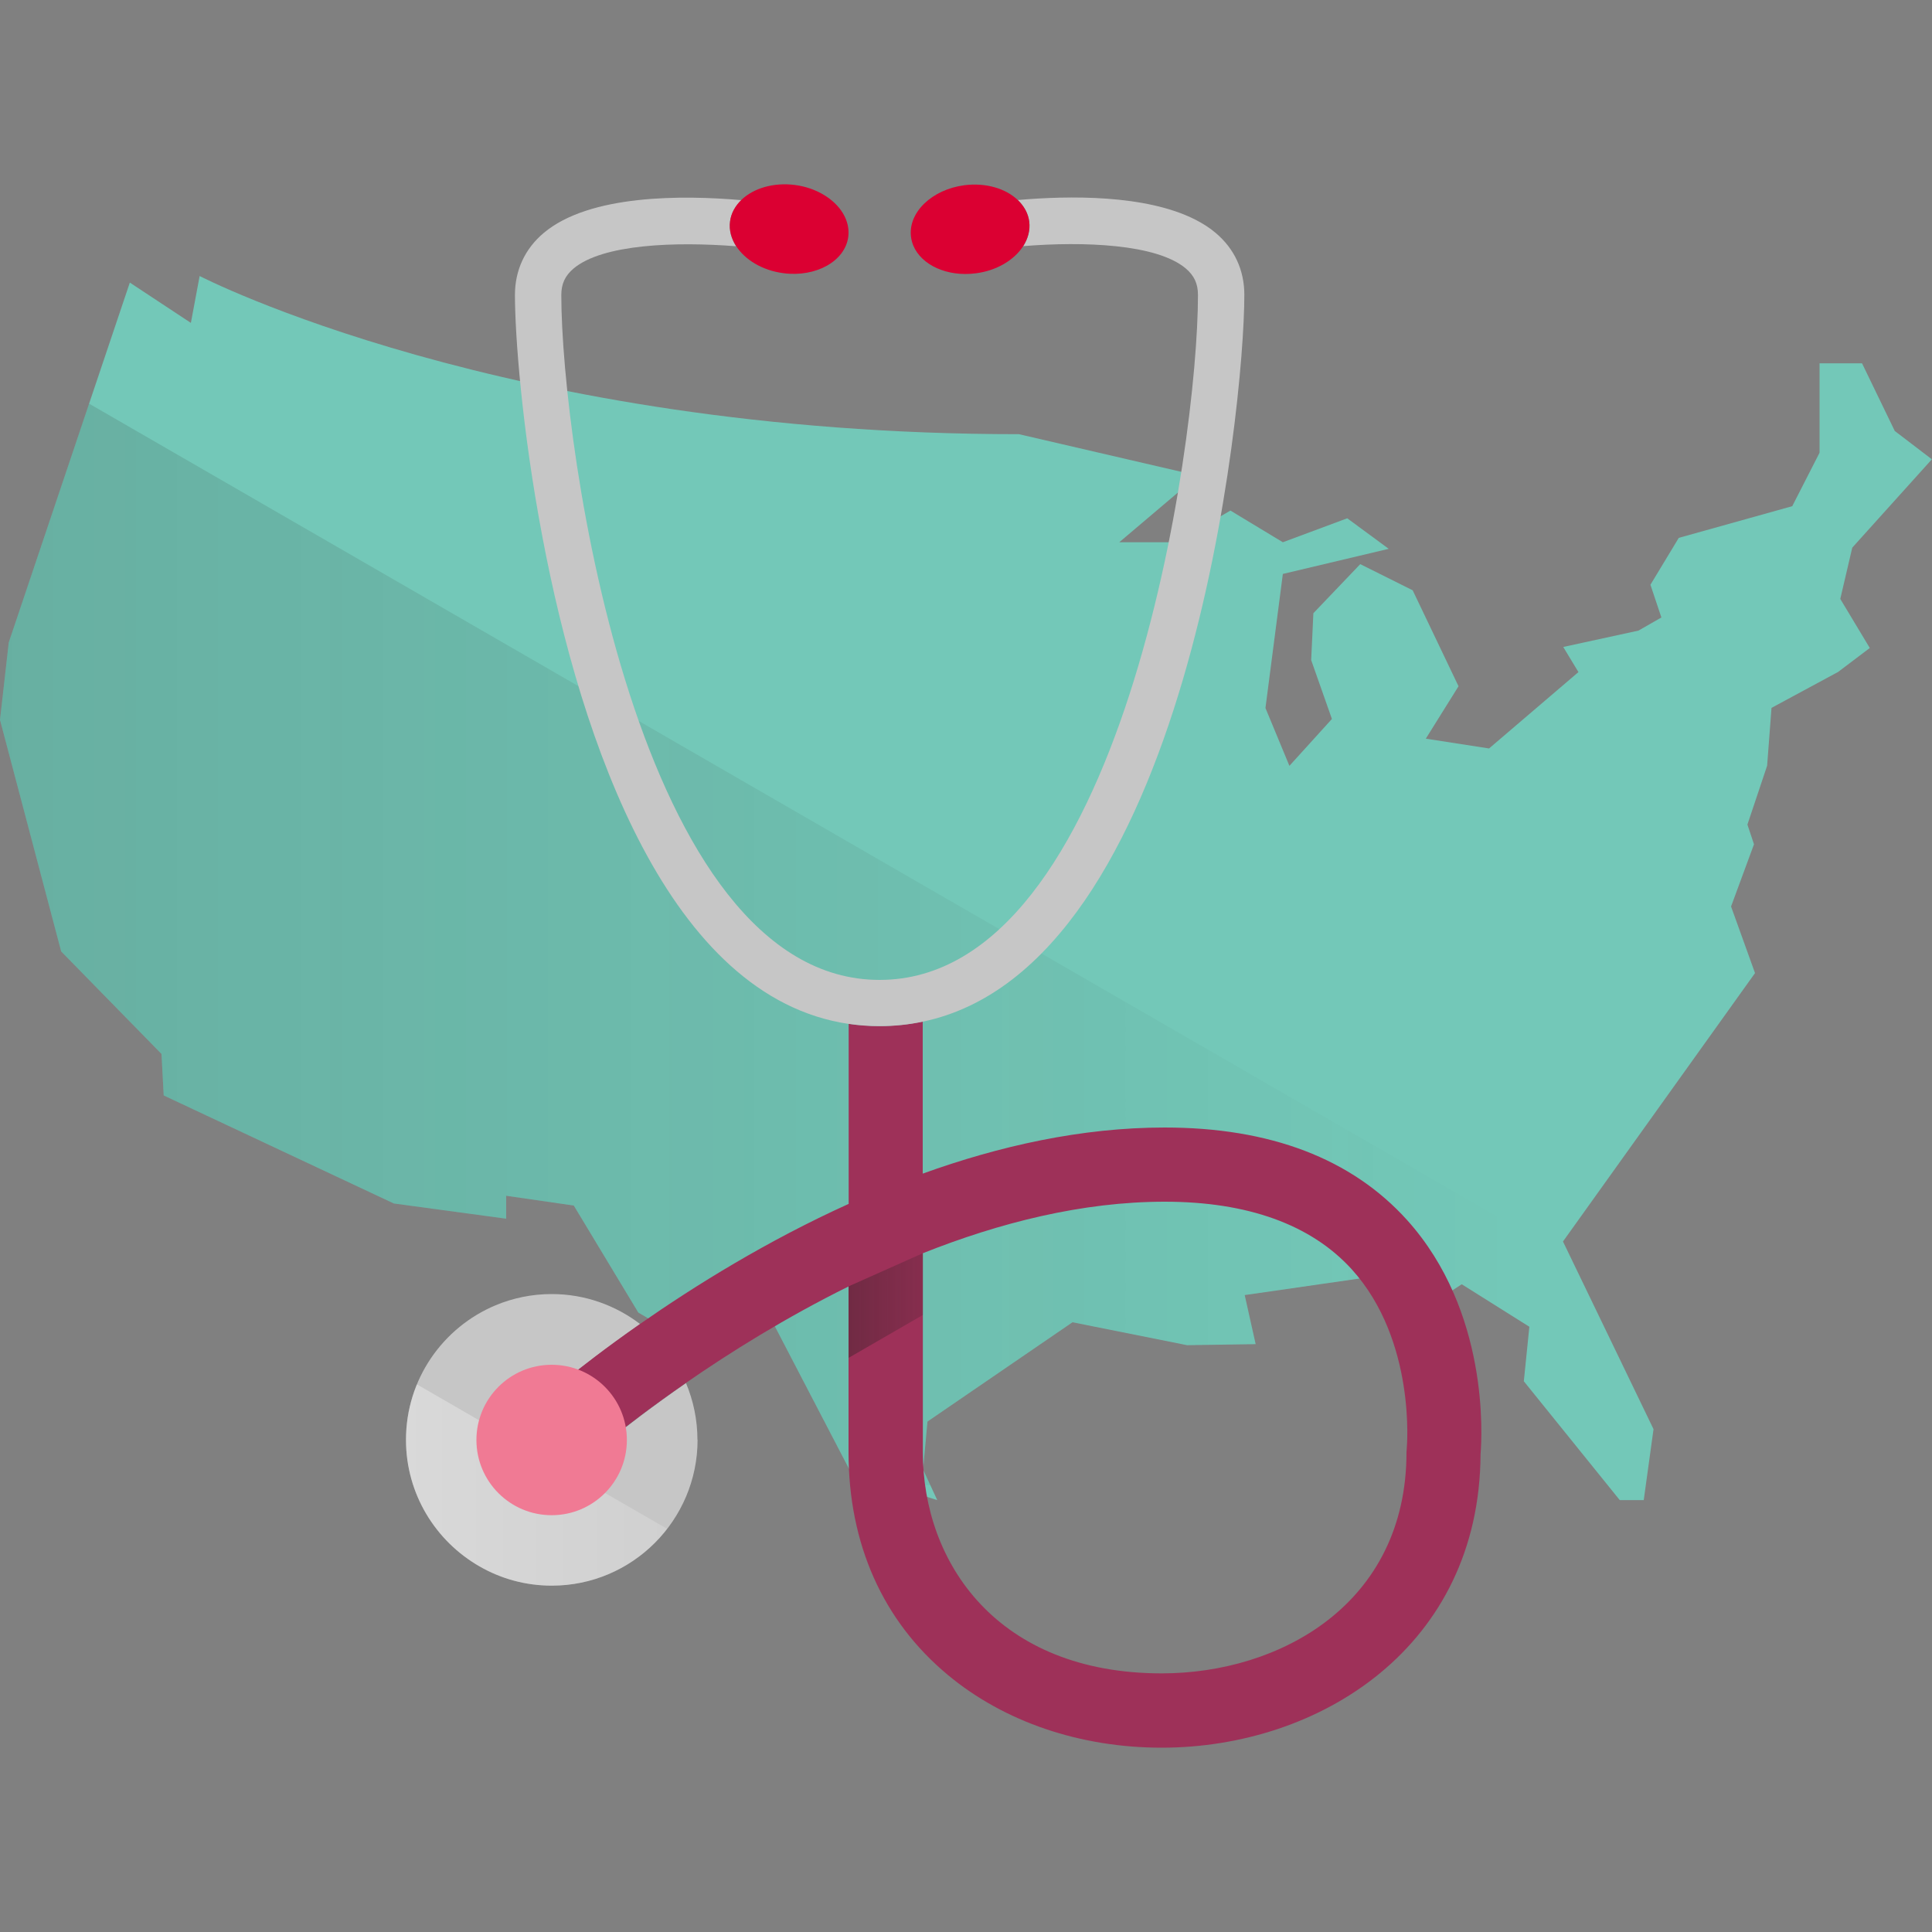 <?xml version="1.0" encoding="UTF-8"?><svg id="Layer_1" xmlns="http://www.w3.org/2000/svg" width="150" height="150" xmlns:xlink="http://www.w3.org/1999/xlink" viewBox="0 0 150 150"><rect x="0" y="0" width="150" height="150" fill="#808080" stroke="none"/><defs><style>.cls-1{fill:none;}.cls-2{fill:#db0032;}.cls-3{fill:url(#linear-gradient-3);}.cls-4{fill:url(#linear-gradient-2);}.cls-5{fill:url(#linear-gradient);}.cls-6{fill:#c6c6c6;}.cls-7{clip-path:url(#clippath-1);}.cls-8{clip-path:url(#clippath-2);}.cls-9{fill:#73c8b8;}.cls-10{fill:#9e3159;}.cls-11{fill:#f07a94;}.cls-12{clip-path:url(#clippath);}</style><clipPath id="clippath"><path class="cls-1" d="M10.08,21.94l4.74,3.13.68-3.64s23.72,12.28,63.61,12.28l13.89,3.22-6.1,5.17h4.4l4.23-2.46,4.07,2.46,5-1.86,3.22,2.37-8.22,1.95-1.35,10.41,1.86,4.49,3.3-3.64-1.61-4.57.17-3.64,3.64-3.81,4.07,2.03,3.56,7.45-2.54,4.07,4.91.76,6.94-5.93-1.18-1.95,5.84-1.27,1.78-1.02-.85-2.54,2.2-3.64,8.81-2.46,2.12-4.15v-6.94h3.3l2.54,5.25,2.88,2.2-6.18,6.86-.93,3.98,2.29,3.81-2.46,1.86-5.17,2.79-.34,4.49-1.53,4.57.51,1.53-1.78,4.83,1.86,5.17-14.91,20.84,7.03,14.57-.76,5.51h-1.86l-7.45-9.23.43-4.23-5.25-3.3-3.64,2.37-3.22-2.97-9.99,1.44.85,3.81-5.33.08-8.89-1.78-11.26,7.71-.34,3.73,1.1,2.37-6.69-2.12-6.61-12.7-3.13-.08-2.12,3.05-4.66-2.71-5.01-8.31-5.25-.76v1.78l-8.72-1.18-17.87-8.39-.17-3.22-7.79-7.96L0,55.89l.68-6.01,9.4-27.94Z"/></clipPath><linearGradient id="linear-gradient" x1="2633.95" y1="-864.2" x2="2790.97" y2="-864.2" gradientTransform="translate(2786.31 -794.22) rotate(-180)" gradientUnits="userSpaceOnUse"><stop offset=".22" stop-color="#221f1f" stop-opacity="0"/><stop offset="1" stop-color="#221f1f" stop-opacity=".15"/></linearGradient><clipPath id="clippath-1"><path class="cls-1" d="M54.15,111.8c0-1.57-.32-3.06-.89-4.42-5.18,3.59-8.41,6.48-8.49,6.55l-3.86-4.27c.36-.32,3.62-3.24,8.79-6.86-1.9-1.45-4.28-2.33-6.86-2.33-1.55,0-3.02.31-4.36.87-4.09,1.71-6.96,5.74-6.96,10.45,0,4.21,2.31,7.88,5.72,9.83,1.65.95,3.56,1.49,5.6,1.49,6.25,0,11.32-5.08,11.32-11.33Z"/></clipPath><linearGradient id="linear-gradient-2" x1="-97.05" y1="-900.77" x2="-4" y2="-900.77" gradientTransform="translate(72.62 -794.22) scale(1 -1)" gradientUnits="userSpaceOnUse"><stop offset="0" stop-color="#fff" stop-opacity=".75"/><stop offset="1" stop-color="#fff" stop-opacity=".05"/></linearGradient><clipPath id="clippath-2"><polygon class="cls-1" points="65.89 99.87 71.65 97.3 71.65 105.62 65.89 105.62 65.89 99.87"/></clipPath><linearGradient id="linear-gradient-3" x1="1320.43" y1="-2584.32" x2="1335.18" y2="-2584.32" gradientTransform="translate(-1258.91 2687.21)" gradientUnits="userSpaceOnUse"><stop offset="0" stop-color="#221f1f" stop-opacity=".5"/><stop offset="1" stop-color="#221f1f" stop-opacity=".05"/></linearGradient></defs><path class="cls-9" d="M10.08,21.94l4.74,3.13.68-3.64s23.72,12.28,63.61,12.28l13.89,3.22-6.1,5.17h4.4l4.23-2.46,4.07,2.46,5-1.86,3.22,2.37-8.22,1.95-1.35,10.41,1.86,4.49,3.3-3.64-1.61-4.57.17-3.64,3.64-3.81,4.07,2.03,3.56,7.45-2.54,4.07,4.91.76,6.94-5.93-1.18-1.95,5.84-1.27,1.78-1.02-.85-2.54,2.2-3.64,8.81-2.46,2.12-4.15v-6.94h3.3l2.54,5.25,2.88,2.2-6.18,6.86-.93,3.98,2.29,3.81-2.46,1.86-5.17,2.79-.34,4.49-1.53,4.57.51,1.53-1.78,4.83,1.86,5.17-14.91,20.84,7.03,14.57-.76,5.51h-1.86l-7.45-9.23.43-4.23-5.25-3.3-3.64,2.37-3.22-2.97-9.99,1.44.85,3.81-5.33.08-8.89-1.78-11.26,7.71-.34,3.73,1.1,2.37-6.69-2.12-6.61-12.7-3.13-.08-2.12,3.05-4.66-2.71-5.01-8.31-5.25-.76v1.78l-8.72-1.18-17.87-8.39-.17-3.22-7.79-7.96L0,55.89l.68-6.01,9.4-27.94Z"/><g class="cls-12"><polygon class="cls-5" points="152.36 115.31 -4.67 24.65 -4.67 115.31 152.36 115.31"/></g><path class="cls-6" d="M54.15,111.8c0-1.57-.32-3.06-.89-4.42-5.18,3.59-8.41,6.48-8.49,6.55l-3.86-4.27c.36-.32,3.62-3.24,8.79-6.86-1.9-1.45-4.28-2.33-6.86-2.33-1.55,0-3.02.31-4.36.87-4.09,1.71-6.96,5.74-6.96,10.45,0,4.21,2.31,7.88,5.72,9.83,1.65.95,3.56,1.49,5.6,1.49,6.25,0,11.32-5.08,11.32-11.33Z"/><g class="cls-7"><polygon class="cls-4" points="105.96 149.97 -44.45 63.13 -44.45 149.97 105.96 149.97"/></g><path class="cls-10" d="M65.89,79.49v13.98c-6.34,2.87-11.92,6.34-16.21,9.33-5.18,3.62-8.44,6.53-8.79,6.86l3.86,4.27c.08-.08,3.31-2.97,8.49-6.55,3.46-2.4,7.79-5.1,12.64-7.5v12.88c0,7.12,2.67,13.1,7.72,17.29,4.38,3.64,10.27,5.64,16.59,5.64,12.27,0,24.69-7.83,24.76-22.8.12-1.43.65-11.1-5.7-18.16-4.3-4.77-10.63-7.19-18.83-7.19-6.46,0-12.85,1.44-18.78,3.58v-11.81c-1.08.23-2.19.35-3.36.35-.82,0-1.62-.06-2.4-.17ZM71.65,97.3c5.93-2.36,12.36-4,18.78-4s11.36,1.77,14.52,5.25c5.02,5.54,4.28,13.83,4.27,13.9l-.02.3c0,11.8-9.85,17.17-19,17.17-12.81,0-18.55-8.63-18.55-17.17v-15.45h0Z"/><path class="cls-6" d="M65.89,79.49c.78.12,1.57.18,2.4.18,1.16,0,2.29-.12,3.36-.35,20.51-4.29,24.96-47.55,24.96-56.43,0-1.92-.77-3.58-2.23-4.81-.47-.4-1.01-.74-1.6-1.04-3.84-1.94-9.79-1.86-13.76-1.51.48.46.81,1.03.89,1.68.09.66-.09,1.32-.47,1.9,4.69-.38,10.36-.17,12.62,1.73.66.56.95,1.19.95,2.06,0,11.73-5.92,53.18-24.72,53.18s-24.71-41.45-24.71-53.17c0-.87.29-1.5.95-2.06,2.25-1.9,7.93-2.1,12.62-1.73-.37-.58-.55-1.24-.47-1.9.08-.65.41-1.22.89-1.68-4.58-.4-11.8-.45-15.36,2.55-1.46,1.23-2.23,2.9-2.23,4.81,0,3.1.54,10.4,2.13,18.77,3.02,15.95,9.81,35.78,23.8,37.83Z"/><path class="cls-2" d="M56.68,17.2c-.09.67.1,1.32.47,1.9.69,1.07,2.04,1.9,3.68,2.11,2.53.33,4.79-.94,5.03-2.83.16-1.26-.61-2.47-1.88-3.24-.64-.39-1.42-.67-2.27-.78-1.67-.21-3.21.26-4.14,1.15-.48.46-.81,1.03-.89,1.68Z"/><path class="cls-2" d="M75.76,21.22c1.64-.21,2.99-1.04,3.68-2.11.37-.58.55-1.24.47-1.9-.08-.65-.41-1.22-.89-1.68-.93-.89-2.47-1.36-4.14-1.15-2.53.33-4.39,2.12-4.15,4.01.03.23.09.46.18.68.63,1.51,2.63,2.44,4.85,2.15Z"/><circle class="cls-11" cx="42.83" cy="111.8" r="5.84"/><g class="cls-8"><polygon class="cls-3" points="82.19 96.01 58.34 109.78 58.34 96.01 82.19 96.01"/></g></svg>
